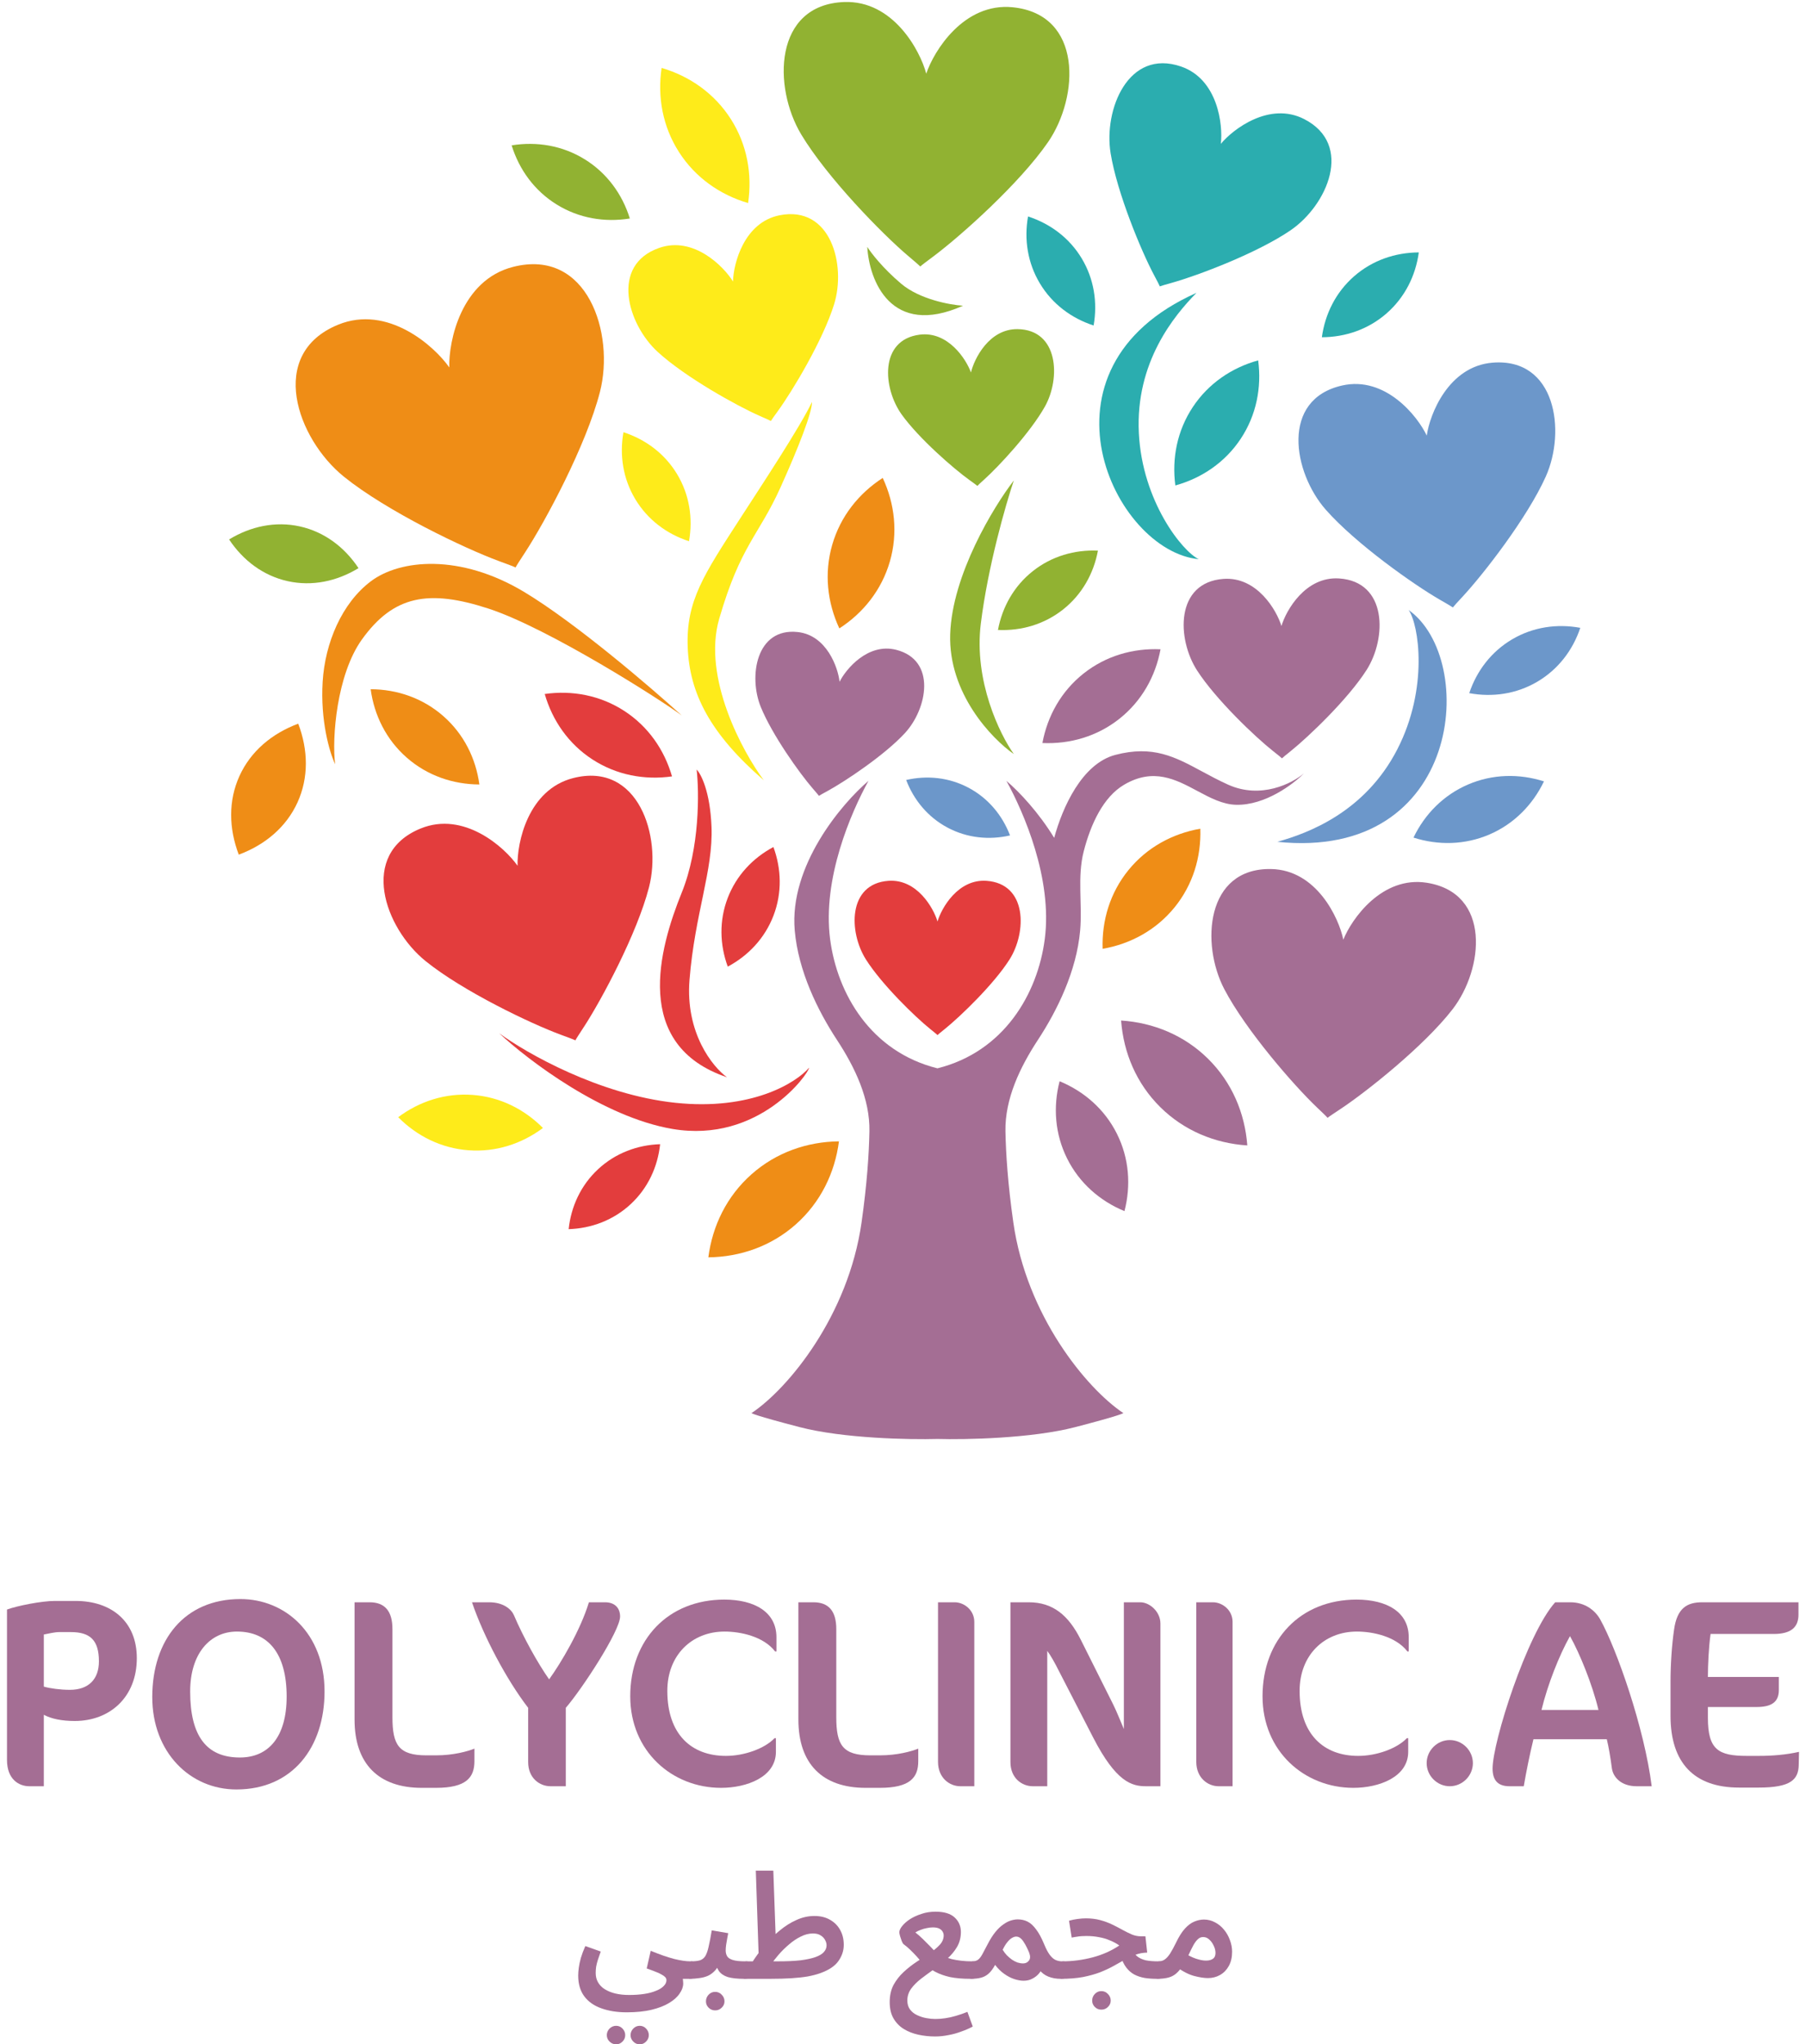 <svg width="129" height="146" viewBox="0 0 129 146" fill="none" xmlns="http://www.w3.org/2000/svg">
<path d="M41.3 141.089C41.3 140.926 41.314 140.739 41.342 140.528C41.37 140.316 41.42 140.083 41.49 139.829C41.568 139.568 41.674 139.286 41.808 138.982L42.91 139.374C42.833 139.586 42.765 139.78 42.709 139.956C42.652 140.133 42.61 140.298 42.582 140.454C42.561 140.609 42.55 140.757 42.55 140.898C42.55 141.159 42.606 141.385 42.719 141.576C42.833 141.773 42.991 141.935 43.196 142.062C43.408 142.196 43.659 142.299 43.948 142.369C44.245 142.44 44.574 142.475 44.934 142.475C45.329 142.475 45.689 142.451 46.014 142.401C46.339 142.352 46.618 142.278 46.851 142.179C47.091 142.087 47.275 141.974 47.402 141.84C47.536 141.713 47.603 141.572 47.603 141.417C47.603 141.339 47.575 141.269 47.519 141.205C47.462 141.142 47.374 141.078 47.254 141.015C47.141 140.944 46.996 140.877 46.819 140.814C46.643 140.743 46.435 140.665 46.194 140.581L46.48 139.321C46.812 139.455 47.116 139.572 47.392 139.67C47.667 139.762 47.921 139.84 48.154 139.903C48.388 139.96 48.599 140.002 48.79 140.03C48.988 140.059 49.168 140.073 49.33 140.073C49.549 140.073 49.708 140.133 49.807 140.253C49.906 140.365 49.956 140.507 49.956 140.676C49.956 140.852 49.888 141.004 49.754 141.131C49.627 141.258 49.45 141.322 49.224 141.322C49.175 141.322 49.126 141.322 49.076 141.322C49.027 141.322 48.977 141.322 48.928 141.322C48.878 141.322 48.825 141.322 48.769 141.322C48.783 141.392 48.79 141.449 48.79 141.491C48.797 141.54 48.801 141.593 48.801 141.65C48.801 141.89 48.716 142.129 48.546 142.369C48.384 142.616 48.133 142.842 47.794 143.047C47.455 143.251 47.035 143.414 46.533 143.534C46.032 143.654 45.442 143.714 44.764 143.714C44.079 143.714 43.475 143.618 42.953 143.428C42.43 143.244 42.024 142.959 41.734 142.57C41.445 142.182 41.3 141.688 41.3 141.089ZM45.697 146C45.513 146 45.358 145.933 45.23 145.799C45.103 145.672 45.04 145.52 45.04 145.343C45.04 145.167 45.103 145.012 45.23 144.878C45.358 144.744 45.513 144.677 45.697 144.677C45.873 144.677 46.025 144.744 46.152 144.878C46.279 145.012 46.343 145.167 46.343 145.343C46.343 145.52 46.279 145.672 46.152 145.799C46.025 145.933 45.873 146 45.697 146ZM44.012 146C43.828 146 43.669 145.933 43.535 145.799C43.408 145.672 43.344 145.52 43.344 145.343C43.344 145.167 43.408 145.012 43.535 144.878C43.669 144.744 43.828 144.677 44.012 144.677C44.189 144.677 44.34 144.744 44.468 144.878C44.595 145.012 44.658 145.167 44.658 145.343C44.658 145.52 44.595 145.672 44.468 145.799C44.34 145.933 44.189 146 44.012 146Z" fill="#A46E94"/>
<path d="M49.228 141.322L49.334 140.073C49.617 140.073 49.839 140.048 50.002 139.999C50.164 139.942 50.291 139.84 50.383 139.692C50.475 139.536 50.553 139.314 50.616 139.025C50.687 138.728 50.761 138.34 50.839 137.861L52.015 138.062C51.993 138.175 51.969 138.305 51.941 138.453C51.912 138.601 51.888 138.75 51.866 138.898C51.845 139.046 51.835 139.18 51.835 139.3C51.835 139.455 51.87 139.593 51.941 139.713C52.011 139.826 52.145 139.914 52.343 139.977C52.548 140.041 52.848 140.073 53.244 140.073C53.463 140.073 53.618 140.133 53.71 140.253C53.809 140.365 53.858 140.507 53.858 140.676C53.858 140.852 53.794 141.004 53.667 141.131C53.54 141.258 53.364 141.322 53.138 141.322C52.657 141.322 52.273 141.279 51.983 141.195C51.7 141.103 51.489 140.958 51.347 140.761C51.213 140.563 51.125 140.298 51.082 139.967L51.517 139.977C51.397 140.274 51.259 140.514 51.104 140.697C50.948 140.873 50.775 141.008 50.584 141.099C50.394 141.184 50.185 141.24 49.959 141.269C49.733 141.304 49.49 141.322 49.228 141.322ZM51.082 143.576C50.899 143.576 50.743 143.512 50.616 143.385C50.489 143.258 50.425 143.107 50.425 142.93C50.425 142.747 50.489 142.588 50.616 142.454C50.743 142.32 50.899 142.253 51.082 142.253C51.266 142.253 51.421 142.32 51.548 142.454C51.683 142.588 51.75 142.747 51.75 142.93C51.75 143.107 51.683 143.258 51.548 143.385C51.421 143.512 51.266 143.576 51.082 143.576Z" fill="#A46E94"/>
<path d="M53.139 141.322L53.245 140.073H55.555C56.205 140.073 56.748 140.048 57.186 139.999C57.631 139.942 57.988 139.864 58.256 139.766C58.532 139.667 58.73 139.547 58.85 139.406C58.977 139.265 59.04 139.106 59.04 138.93C59.04 138.803 59.005 138.676 58.934 138.549C58.864 138.414 58.758 138.305 58.617 138.22C58.482 138.129 58.299 138.083 58.066 138.083C57.776 138.083 57.486 138.157 57.197 138.305C56.907 138.446 56.628 138.633 56.36 138.866C56.092 139.092 55.844 139.335 55.618 139.596C55.392 139.857 55.198 140.108 55.036 140.348L53.69 140.2C53.959 139.776 54.259 139.364 54.591 138.961C54.93 138.559 55.293 138.199 55.682 137.882C56.07 137.557 56.473 137.303 56.89 137.12C57.306 136.929 57.734 136.834 58.172 136.834C58.609 136.834 58.984 136.926 59.294 137.109C59.605 137.286 59.845 137.529 60.015 137.839C60.184 138.143 60.269 138.496 60.269 138.898C60.269 139.307 60.142 139.692 59.888 140.051C59.641 140.404 59.217 140.69 58.617 140.909C58.341 141.008 58.034 141.089 57.695 141.152C57.363 141.209 56.978 141.251 56.54 141.279C56.102 141.307 55.587 141.322 54.993 141.322H53.139ZM54.209 140.253L53.987 133.595H55.237L55.428 138.951L54.209 140.253Z" fill="#A46E94"/>
<path d="M66.791 145.439C66.382 145.439 65.983 145.396 65.594 145.312C65.206 145.227 64.856 145.089 64.546 144.899C64.242 144.708 63.998 144.454 63.815 144.137C63.638 143.826 63.55 143.442 63.55 142.983C63.55 142.518 63.641 142.108 63.825 141.755C64.016 141.41 64.256 141.103 64.546 140.835C64.835 140.567 65.146 140.323 65.478 140.104C65.81 139.886 66.121 139.681 66.41 139.491C66.7 139.293 66.936 139.095 67.12 138.898C67.311 138.693 67.406 138.467 67.406 138.22C67.406 138.129 67.381 138.041 67.332 137.956C67.282 137.864 67.201 137.79 67.088 137.734C66.975 137.677 66.82 137.649 66.622 137.649C66.488 137.649 66.343 137.667 66.188 137.702C66.039 137.73 65.894 137.772 65.753 137.829C65.619 137.878 65.495 137.938 65.382 138.009C65.573 138.157 65.753 138.316 65.923 138.485C66.099 138.654 66.269 138.824 66.431 138.993C66.594 139.155 66.739 139.318 66.866 139.48C67.035 139.565 67.212 139.646 67.395 139.723C67.579 139.794 67.773 139.857 67.978 139.914C68.19 139.963 68.416 140.002 68.656 140.03C68.896 140.059 69.158 140.073 69.44 140.073C69.666 140.073 69.825 140.133 69.917 140.253C70.016 140.365 70.065 140.507 70.065 140.676C70.065 140.852 69.998 141.004 69.864 141.131C69.737 141.258 69.56 141.322 69.334 141.322C68.748 141.322 68.254 141.279 67.851 141.195C67.448 141.103 67.095 140.976 66.791 140.814C66.488 140.644 66.181 140.447 65.87 140.221C65.771 140.066 65.644 139.903 65.488 139.734C65.333 139.565 65.171 139.399 65.001 139.236C64.832 139.074 64.673 138.94 64.524 138.834C64.496 138.806 64.457 138.736 64.408 138.623C64.365 138.51 64.326 138.393 64.291 138.273C64.256 138.146 64.238 138.055 64.238 137.998C64.238 137.871 64.305 137.723 64.439 137.554C64.574 137.384 64.757 137.222 64.99 137.067C65.231 136.912 65.506 136.785 65.817 136.686C66.128 136.58 66.463 136.527 66.823 136.527C67.438 136.527 67.893 136.665 68.19 136.94C68.487 137.215 68.635 137.561 68.635 137.977C68.635 138.372 68.543 138.728 68.359 139.046C68.176 139.356 67.936 139.642 67.639 139.903C67.35 140.157 67.042 140.401 66.717 140.634C66.4 140.859 66.092 141.085 65.796 141.311C65.506 141.537 65.269 141.773 65.086 142.02C64.902 142.274 64.81 142.556 64.81 142.867C64.81 143.128 64.874 143.343 65.001 143.512C65.135 143.689 65.305 143.823 65.51 143.915C65.714 144.013 65.93 144.084 66.156 144.126C66.389 144.169 66.604 144.19 66.802 144.19C67.035 144.19 67.272 144.172 67.512 144.137C67.759 144.102 68.013 144.045 68.275 143.968C68.543 143.89 68.819 143.795 69.101 143.682L69.483 144.73C69.235 144.864 68.96 144.984 68.656 145.089C68.359 145.202 68.052 145.287 67.734 145.343C67.417 145.407 67.102 145.439 66.791 145.439Z" fill="#A46E94"/>
<path d="M69.331 141.322L69.437 140.073C69.62 140.073 69.762 140.034 69.861 139.956C69.966 139.879 70.069 139.748 70.168 139.565C70.267 139.381 70.397 139.134 70.56 138.824C70.736 138.485 70.916 138.203 71.1 137.977C71.284 137.751 71.467 137.575 71.651 137.448C71.835 137.314 72.015 137.218 72.191 137.162C72.368 137.106 72.537 137.077 72.7 137.077C72.954 137.077 73.187 137.13 73.399 137.236C73.611 137.342 73.812 137.525 74.003 137.786C74.201 138.041 74.391 138.39 74.575 138.834C74.716 139.18 74.854 139.441 74.988 139.618C75.123 139.794 75.26 139.914 75.401 139.977C75.55 140.041 75.705 140.073 75.868 140.073C76.087 140.073 76.242 140.133 76.334 140.253C76.433 140.365 76.482 140.507 76.482 140.676C76.482 140.852 76.418 141.004 76.291 141.131C76.164 141.258 75.988 141.322 75.762 141.322C75.437 141.322 75.144 141.269 74.882 141.163C74.621 141.057 74.409 140.898 74.247 140.687L74.501 140.454C74.43 140.63 74.331 140.796 74.204 140.951C74.077 141.099 73.922 141.219 73.738 141.311C73.562 141.41 73.353 141.459 73.113 141.459C72.915 141.459 72.696 141.42 72.456 141.343C72.216 141.265 71.976 141.142 71.736 140.972C71.496 140.803 71.277 140.588 71.079 140.327C70.931 140.602 70.772 140.814 70.602 140.962C70.44 141.103 70.256 141.198 70.051 141.247C69.853 141.297 69.613 141.322 69.331 141.322ZM71.619 139.247C71.704 139.388 71.803 139.519 71.916 139.639C72.036 139.759 72.16 139.864 72.287 139.956C72.414 140.041 72.544 140.108 72.679 140.157C72.82 140.2 72.954 140.221 73.081 140.221C73.258 140.221 73.396 140.154 73.495 140.02C73.6 139.886 73.604 139.692 73.505 139.438C73.456 139.318 73.399 139.194 73.335 139.067C73.272 138.933 73.201 138.81 73.124 138.697C73.053 138.577 72.972 138.482 72.88 138.411C72.788 138.34 72.689 138.305 72.583 138.305C72.492 138.305 72.393 138.337 72.287 138.4C72.181 138.457 72.071 138.556 71.958 138.697C71.845 138.831 71.732 139.014 71.619 139.247Z" fill="#A46E94"/>
<path d="M82.631 141.322C82.314 141.322 82.02 141.3 81.752 141.258C81.484 141.209 81.24 141.128 81.021 141.015C80.802 140.895 80.611 140.729 80.449 140.517C80.286 140.305 80.156 140.034 80.057 139.702L80.809 139.141C80.922 139.388 81.06 139.579 81.222 139.713C81.392 139.847 81.597 139.942 81.837 139.999C82.084 140.048 82.384 140.073 82.737 140.073C82.956 140.073 83.112 140.133 83.203 140.253C83.302 140.365 83.352 140.507 83.352 140.676C83.352 140.852 83.288 141.004 83.161 141.131C83.034 141.258 82.857 141.322 82.631 141.322ZM75.766 141.322L75.872 140.073C76.246 140.073 76.617 140.048 76.984 139.999C77.352 139.949 77.709 139.879 78.055 139.787C78.401 139.695 78.733 139.579 79.05 139.438C79.368 139.296 79.668 139.131 79.951 138.94C79.753 138.799 79.531 138.679 79.284 138.58C79.043 138.474 78.782 138.397 78.499 138.347C78.217 138.291 77.917 138.263 77.599 138.263C77.486 138.263 77.373 138.266 77.26 138.273C77.147 138.28 77.03 138.295 76.91 138.316C76.797 138.33 76.677 138.351 76.55 138.379L76.359 137.173C76.557 137.116 76.762 137.074 76.974 137.046C77.193 137.017 77.391 137.003 77.567 137.003C77.942 137.003 78.284 137.046 78.595 137.13C78.906 137.215 79.192 137.321 79.453 137.448C79.714 137.575 79.958 137.702 80.184 137.829C80.417 137.956 80.64 138.065 80.852 138.157C81.063 138.242 81.275 138.284 81.487 138.284H81.816L81.943 139.448C81.639 139.455 81.356 139.508 81.095 139.607C80.834 139.699 80.576 139.819 80.322 139.967C80.075 140.108 79.81 140.256 79.527 140.411C79.245 140.567 78.927 140.715 78.574 140.856C78.221 140.99 77.814 141.103 77.355 141.195C76.896 141.279 76.367 141.322 75.766 141.322ZM78.669 143.523C78.485 143.523 78.33 143.46 78.203 143.333C78.076 143.206 78.012 143.054 78.012 142.877C78.012 142.694 78.076 142.535 78.203 142.401C78.33 142.267 78.485 142.2 78.669 142.2C78.853 142.2 79.008 142.267 79.135 142.401C79.269 142.535 79.337 142.694 79.337 142.877C79.337 143.054 79.269 143.206 79.135 143.333C79.008 143.46 78.853 143.523 78.669 143.523Z" fill="#A46E94"/>
<path d="M82.636 141.322L82.742 140.073C82.918 140.073 83.067 140.03 83.187 139.946C83.314 139.861 83.441 139.723 83.568 139.533C83.695 139.335 83.84 139.071 84.003 138.739C84.207 138.309 84.419 137.973 84.638 137.734C84.857 137.494 85.08 137.328 85.306 137.236C85.539 137.137 85.768 137.088 85.994 137.088C86.277 137.088 86.542 137.155 86.789 137.289C87.036 137.416 87.248 137.589 87.425 137.808C87.608 138.026 87.749 138.273 87.848 138.549C87.954 138.824 88.007 139.102 88.007 139.385C88.007 139.78 87.93 140.118 87.774 140.401C87.619 140.683 87.41 140.898 87.149 141.046C86.888 141.195 86.598 141.269 86.28 141.269C86.012 141.269 85.687 141.219 85.306 141.12C84.924 141.022 84.497 140.803 84.024 140.464L84.511 139.416C84.843 139.635 85.147 139.79 85.422 139.882C85.705 139.974 85.938 140.02 86.121 140.02C86.284 140.02 86.415 139.999 86.513 139.956C86.62 139.914 86.697 139.854 86.747 139.776C86.796 139.692 86.821 139.589 86.821 139.469C86.821 139.3 86.778 139.131 86.694 138.961C86.616 138.785 86.51 138.637 86.376 138.517C86.249 138.397 86.104 138.337 85.941 138.337C85.8 138.337 85.677 138.386 85.571 138.485C85.465 138.577 85.355 138.721 85.242 138.919C85.136 139.117 85.013 139.367 84.871 139.67C84.702 140.016 84.539 140.298 84.384 140.517C84.236 140.736 84.077 140.905 83.907 141.025C83.745 141.138 83.558 141.216 83.346 141.258C83.141 141.3 82.904 141.322 82.636 141.322Z" fill="#A46E94"/>
<path d="M9.773 118.42C9.773 115.792 7.949 114.334 5.396 114.334H3.917C2.977 114.334 1.23 114.68 0.5 114.948V125.689C0.5 127.089 1.364 127.568 2.093 127.568H3.13V122.466C3.668 122.754 4.416 122.908 5.338 122.908C7.853 122.908 9.773 121.201 9.773 118.42ZM7.066 118.65C7.066 119.916 6.336 120.683 4.992 120.683C4.32 120.683 3.591 120.587 3.13 120.453V116.732C3.437 116.674 3.898 116.559 4.224 116.559H5.069C6.451 116.559 7.066 117.154 7.066 118.65Z" fill="#A46E94"/>
<path d="M23.182 120.798C23.182 116.636 20.36 114.2 17.173 114.2C13.18 114.2 10.876 117.115 10.876 121.201C10.876 125.132 13.564 127.798 16.885 127.798C20.898 127.798 23.182 124.787 23.182 120.798ZM20.475 121.162C20.475 124.058 19.17 125.516 17.135 125.516C14.735 125.516 13.583 123.962 13.583 120.798C13.583 118.113 14.985 116.521 16.924 116.521C19.151 116.521 20.475 118.074 20.475 121.162Z" fill="#A46E94"/>
<path d="M33.887 125.784V124.883C33.407 125.075 32.39 125.362 31.142 125.362H30.47C28.492 125.362 28.032 124.634 28.032 122.639V116.348C28.032 115.044 27.475 114.43 26.4 114.43H25.325V122.812C25.325 125.957 27.033 127.683 30.124 127.683H31.142C33.311 127.683 33.887 126.935 33.887 125.784Z" fill="#A46E94"/>
<path d="M44.292 115.447C44.292 114.833 43.908 114.43 43.217 114.43H42.065C41.469 116.406 40.068 118.765 39.223 119.935C38.398 118.765 37.361 116.885 36.708 115.351C36.536 114.948 35.979 114.43 34.942 114.43H33.714C34.539 116.866 36.19 119.973 37.726 121.968V125.842C37.726 126.993 38.551 127.568 39.319 127.568H40.414V121.968C41.604 120.587 44.292 116.463 44.292 115.447Z" fill="#A46E94"/>
<path d="M55.46 117.94V116.924C55.46 115.121 53.886 114.239 51.736 114.239C47.723 114.239 45.017 117.096 45.017 121.143C45.017 125.075 48.011 127.683 51.505 127.683C53.329 127.683 55.422 126.916 55.422 125.113V124.135H55.326C54.615 124.883 53.157 125.401 51.851 125.401C49.374 125.401 47.666 123.847 47.666 120.759C47.666 118.209 49.413 116.521 51.755 116.521C52.888 116.521 54.539 116.866 55.364 117.94H55.46Z" fill="#A46E94"/>
<path d="M65.59 125.784V124.883C65.11 125.075 64.093 125.362 62.845 125.362H62.173C60.196 125.362 59.735 124.634 59.735 122.639V116.348C59.735 115.044 59.178 114.43 58.103 114.43H57.028V122.812C57.028 125.957 58.736 127.683 61.827 127.683H62.845C65.014 127.683 65.59 126.935 65.59 125.784Z" fill="#A46E94"/>
<path d="M69.593 127.568V115.83C69.593 114.987 68.863 114.43 68.191 114.43H67.001V125.823C67.001 126.974 67.826 127.568 68.594 127.568H69.593Z" fill="#A46E94"/>
<path d="M82.887 127.568V115.946C82.887 115.102 82.119 114.43 81.447 114.43H80.276V123.483C80.084 123.042 79.776 122.255 79.508 121.718L77.204 117.115C76.321 115.351 75.207 114.43 73.48 114.43H72.174V125.842C72.174 126.993 73 127.568 73.767 127.568H74.804V117.902C75.035 118.209 75.323 118.707 75.687 119.436L78.087 124.097C79.719 127.261 80.832 127.568 81.85 127.568H82.887Z" fill="#A46E94"/>
<path d="M88.041 127.568V115.83C88.041 114.987 87.311 114.43 86.639 114.43H85.449V125.823C85.449 126.974 86.275 127.568 87.043 127.568H88.041Z" fill="#A46E94"/>
<path d="M100.624 117.94V116.924C100.624 115.121 99.05 114.239 96.9 114.239C92.888 114.239 90.181 117.096 90.181 121.143C90.181 125.075 93.176 127.683 96.67 127.683C98.493 127.683 100.586 126.916 100.586 125.113V124.135H100.49C99.78 124.883 98.321 125.401 97.015 125.401C94.539 125.401 92.83 123.847 92.83 120.759C92.83 118.209 94.577 116.521 96.919 116.521C98.052 116.521 99.703 116.866 100.528 117.94H100.624Z" fill="#A46E94"/>
<path d="M105.206 125.919C105.206 125.017 104.457 124.269 103.555 124.269C102.653 124.269 101.904 125.017 101.904 125.919C101.904 126.82 102.653 127.568 103.555 127.568C104.457 127.568 105.206 126.82 105.206 125.919Z" fill="#A46E94"/>
<path d="M117.978 127.568C117.46 123.425 115.482 117.768 114.292 115.639C113.927 115.006 113.217 114.43 112.161 114.43H111.086C109.07 116.674 106.613 124.404 106.613 126.302C106.613 127.108 106.958 127.568 107.822 127.568H108.84C109.032 126.456 109.262 125.324 109.531 124.212H114.772C114.906 124.768 115.022 125.439 115.137 126.302C115.233 126.935 115.809 127.568 116.903 127.568H117.978ZM114.177 122.121H110.107C110.548 120.299 111.374 118.209 112.142 116.847C112.833 118.074 113.735 120.28 114.177 122.121Z" fill="#A46E94"/>
<path d="M128.5 125.113C127.559 125.324 126.58 125.401 125.62 125.401H124.776C122.741 125.401 121.992 124.96 121.992 122.677V121.91H125.467C126.523 121.91 127.06 121.565 127.06 120.702V119.762H121.992C121.992 118.937 122.049 117.652 122.184 116.693H126.695C127.905 116.693 128.462 116.233 128.462 115.313V114.43H121.589C120.514 114.43 119.784 114.833 119.573 116.406C119.419 117.461 119.323 118.861 119.323 120.107V122.543C119.323 125.9 121.013 127.664 124.219 127.664H125.62C127.924 127.664 128.462 127.089 128.481 126.034L128.5 125.113Z" fill="#A46E94"/>
<path d="M75.299 59.838C74.188 58.021 72.822 56.564 71.886 55.767C73.132 58.029 75.189 62.756 74.625 67.075C74.116 70.977 71.716 75.11 66.96 76.297C62.203 75.11 59.804 70.977 59.294 67.075C58.73 62.756 60.787 58.029 62.033 55.767C60.108 57.407 56.359 61.841 56.767 66.457C57.022 69.343 58.398 72.159 59.781 74.265C61.059 76.212 62.147 78.475 62.101 80.802C62.07 82.391 61.934 84.526 61.539 87.308C60.592 93.967 56.314 99.147 53.709 100.9C53.539 100.9 53.981 101.104 57.106 101.918C60.232 102.733 64.978 102.823 66.96 102.766C68.942 102.823 73.687 102.733 76.813 101.918C79.939 101.104 80.38 100.9 80.211 100.9C77.606 99.147 73.327 93.967 72.381 87.308C71.985 84.526 71.85 82.391 71.818 80.802C71.773 78.475 72.86 76.212 74.138 74.265C75.521 72.159 76.898 69.343 77.153 66.457C77.32 64.568 76.935 62.631 77.41 60.795C77.911 58.857 78.803 56.915 80.3 56.039C82.392 54.814 83.987 55.666 85.523 56.487C86.438 56.976 87.333 57.454 88.3 57.476C90.371 57.522 92.386 56 93.134 55.234C92.309 55.943 90.072 57.096 87.724 56.039C87.04 55.73 86.427 55.4 85.845 55.086C83.934 54.056 82.359 53.207 79.667 53.912C77.278 54.538 75.886 57.676 75.299 59.838Z" fill="#A46E94"/>
<path d="M99.811 53.509C97.503 58 93.442 59.506 91.236 60.12C104.472 61.499 105.566 47.072 100.617 43.565C101.346 44.6 102.055 49.141 99.811 53.509Z" fill="#6C97CA"/>
<path d="M81.346 30.922C81.096 25.88 83.859 22.547 85.463 20.915C73.309 26.33 79.585 39.371 85.626 39.935C84.477 39.404 81.589 35.825 81.346 30.922Z" fill="#2BADAF"/>
<path d="M70.058 44.542C69.551 48.635 71.419 52.456 72.417 53.854C70.844 52.762 67.733 49.52 67.871 45.29C68.009 41.059 70.959 36.208 72.417 34.311C71.842 36.016 70.564 40.45 70.058 44.542Z" fill="#91B232"/>
<path d="M64.37 20.263C65.695 21.383 67.867 21.776 68.787 21.833C63.623 24.14 62.077 19.995 61.949 17.633C62.204 18.043 63.045 19.143 64.37 20.263Z" fill="#91B232"/>
<path d="M37.445 42.278C41.114 44.484 46.477 49.079 48.7 51.101C47.298 50.041 39.186 44.866 34.896 43.466C30.607 42.066 28.101 42.533 25.85 45.672C24.049 48.183 23.699 52.713 23.939 54.58C23.529 53.717 22.877 51.441 23.047 48.683C23.217 45.926 24.407 43.084 26.488 41.515C28.569 39.945 32.858 39.521 37.445 42.278Z" fill="#EF8D16"/>
<path d="M49.251 69.977C48.945 73.778 50.907 76.198 51.926 76.934C45.131 74.643 47.084 67.729 48.698 63.742C49.989 60.552 49.944 56.559 49.76 54.961C50.072 55.272 50.72 56.522 50.822 59.033C50.949 62.172 49.633 65.226 49.251 69.977Z" fill="#E33D3D"/>
<path d="M51.373 44.187C50.15 48.395 53.058 53.717 54.558 55.725C50.736 52.416 49.25 49.532 49.122 46.223C48.995 42.915 50.269 41.048 52.902 36.976C54.363 34.717 57.177 30.458 57.998 28.705C58.026 29.426 57.005 32.03 55.748 34.813C54.176 38.291 52.902 38.927 51.373 44.187Z" fill="#FEEB1A"/>
<path d="M48.233 78.758C53.669 79.335 56.869 77.33 57.789 76.255C57.789 76.637 54.221 81.685 48.021 80.624C43.06 79.776 37.715 75.718 35.662 73.795C37.587 75.209 42.797 78.181 48.233 78.758Z" fill="#E33D3D"/>
<path d="M59.953 44.879C61.672 43.767 62.978 42.124 63.563 40.098C64.147 38.072 63.916 35.986 63.052 34.132C61.334 35.243 60.027 36.887 59.443 38.913C58.859 40.939 59.09 43.025 59.953 44.879Z" fill="#EF8D16"/>
<path d="M51.983 69.034C53.459 68.246 54.636 66.996 55.251 65.386C55.866 63.776 55.82 62.061 55.244 60.492C53.768 61.279 52.591 62.529 51.976 64.139C51.361 65.749 51.407 67.465 51.983 69.034Z" fill="#E33D3D"/>
<path d="M38.782 80.557C37.448 79.212 35.709 78.34 33.76 78.195C31.81 78.05 29.961 78.654 28.442 79.787C29.776 81.132 31.515 82.004 33.465 82.149C35.414 82.294 37.263 81.69 38.782 80.557Z" fill="#FEEB1A"/>
<path d="M47.152 81.715C45.522 81.769 43.953 82.356 42.722 83.5C41.49 84.644 40.79 86.163 40.618 87.783C42.248 87.729 43.816 87.142 45.048 85.998C46.28 84.855 46.979 83.335 47.152 81.715Z" fill="#E33D3D"/>
<path d="M50.596 89.795C52.878 89.77 55.09 88.999 56.848 87.437C58.607 85.876 59.633 83.772 59.925 81.512C57.643 81.537 55.431 82.308 53.673 83.87C51.914 85.431 50.888 87.535 50.596 89.795Z" fill="#EF8D16"/>
<path d="M72.145 59.664C71.597 58.229 70.593 57.012 69.194 56.265C67.796 55.519 66.225 55.361 64.726 55.704C65.274 57.139 66.278 58.356 67.676 59.103C69.075 59.849 70.646 60.007 72.145 59.664Z" fill="#6C97CA"/>
<path d="M48.001 55.448C47.454 53.547 46.297 51.877 44.583 50.767C42.869 49.658 40.87 49.285 38.909 49.563C39.457 51.464 40.613 53.135 42.327 54.244C44.041 55.353 46.04 55.726 48.001 55.448Z" fill="#E33D3D"/>
<path d="M71.284 44.99C72.95 45.064 74.594 44.591 75.94 43.523C77.286 42.455 78.119 40.962 78.424 39.325C76.758 39.251 75.114 39.724 73.768 40.792C72.422 41.86 71.589 43.353 71.284 44.99Z" fill="#91B232"/>
<path d="M74.458 53.065C76.426 53.152 78.369 52.593 79.96 51.331C81.55 50.069 82.535 48.305 82.895 46.37C80.927 46.283 78.984 46.842 77.393 48.104C75.803 49.366 74.817 51.13 74.458 53.065Z" fill="#A46E94"/>
<path d="M78.76 67.762C80.753 67.415 82.577 66.424 83.893 64.807C85.208 63.19 85.805 61.204 85.737 59.184C83.745 59.532 81.92 60.522 80.604 62.139C79.289 63.756 78.692 65.742 78.76 67.762Z" fill="#EF8D16"/>
<path d="M80.079 72.883C80.251 75.194 81.177 77.386 82.876 79.067C84.575 80.749 86.778 81.654 89.093 81.804C88.921 79.493 87.995 77.302 86.296 75.62C84.597 73.939 82.394 73.034 80.079 72.883Z" fill="#A46E94"/>
<path d="M75.686 77.219C75.211 79.054 75.351 80.994 76.225 82.743C77.098 84.491 78.565 85.77 80.319 86.495C80.794 84.66 80.654 82.72 79.78 80.971C78.907 79.223 77.439 77.944 75.686 77.219Z" fill="#A46E94"/>
<path d="M83.953 34.67C85.843 34.147 87.509 33.019 88.624 31.335C89.739 29.651 90.126 27.678 89.87 25.737C87.98 26.26 86.314 27.388 85.199 29.072C84.084 30.756 83.696 32.729 83.953 34.67Z" fill="#2BADAF"/>
<path d="M94.419 24.085C96.102 24.079 97.737 23.522 99.042 22.38C100.347 21.238 101.115 19.693 101.343 18.027C99.66 18.034 98.025 18.59 96.72 19.732C95.415 20.874 94.647 22.42 94.419 24.085Z" fill="#2BADAF"/>
<path d="M104.946 49.503C106.601 49.81 108.311 49.567 109.806 48.687C111.301 47.808 112.344 46.432 112.878 44.838C111.223 44.532 109.513 44.775 108.018 45.654C106.523 46.533 105.48 47.909 104.946 49.503Z" fill="#6C97CA"/>
<path d="M100.964 59.819C102.731 60.382 104.636 60.35 106.393 59.594C108.15 58.837 109.48 57.474 110.283 55.804C108.515 55.241 106.61 55.273 104.854 56.03C103.097 56.787 101.767 58.149 100.964 59.819Z" fill="#6C97CA"/>
<path d="M49.215 38.654C49.505 37.019 49.249 35.333 48.366 33.865C47.483 32.398 46.114 31.381 44.532 30.868C44.243 32.503 44.498 34.188 45.381 35.656C46.264 37.124 47.634 38.141 49.215 38.654Z" fill="#FEEB1A"/>
<path d="M25.608 40.575C24.605 39.067 23.163 37.982 21.42 37.596C19.678 37.21 17.911 37.584 16.364 38.526C17.367 40.033 18.809 41.119 20.552 41.505C22.294 41.891 24.061 41.517 25.608 40.575Z" fill="#91B232"/>
<path d="M21.303 51.683C19.417 52.385 17.905 53.657 17.104 55.42C16.303 57.183 16.34 59.158 17.055 61.037C18.941 60.336 20.453 59.063 21.253 57.3C22.054 55.537 22.017 53.563 21.303 51.683Z" fill="#EF8D16"/>
<path d="M44.988 15.604C44.451 13.872 43.36 12.363 41.768 11.378C40.176 10.394 38.338 10.09 36.546 10.381C37.083 12.113 38.174 13.622 39.766 14.607C41.357 15.591 43.196 15.895 44.988 15.604Z" fill="#91B232"/>
<path d="M53.435 14.502C53.742 12.431 53.361 10.315 52.197 8.495C51.032 6.676 49.27 5.442 47.258 4.85C46.951 6.922 47.332 9.038 48.496 10.857C49.661 12.677 51.423 13.911 53.435 14.502Z" fill="#FEEB1A"/>
<path d="M78.115 23.245C78.404 21.61 78.148 19.924 77.266 18.456C76.383 16.988 75.013 15.972 73.431 15.459C73.142 17.094 73.398 18.779 74.281 20.247C75.163 21.715 76.533 22.732 78.115 23.245Z" fill="#2BADAF"/>
<path d="M34.241 56.025C33.987 54.156 33.126 52.421 31.662 51.139C30.198 49.856 28.364 49.23 26.476 49.222C26.73 51.091 27.59 52.826 29.054 54.108C30.518 55.391 32.352 56.017 34.241 56.025Z" fill="#EF8D16"/>
<path d="M66.441 73.487L66.441 73.487C65.346 72.604 62.986 70.309 61.855 68.528C60.617 66.58 60.54 63.112 63.463 62.906C65.497 62.763 66.682 64.849 66.965 65.81C67.248 64.849 68.433 62.763 70.466 62.906C73.389 63.112 73.345 66.58 72.107 68.528C70.975 70.309 68.583 72.604 67.489 73.487L67.482 73.493C67.216 73.706 67.031 73.856 66.965 73.922C66.898 73.855 66.71 73.704 66.441 73.487Z" fill="#E33D3D"/>
<path d="M58.048 56.306L58.048 56.306C57.109 55.221 55.156 52.488 54.343 50.494C53.453 48.313 54.006 44.816 56.979 45.139C59.048 45.363 59.859 47.673 59.969 48.69C60.428 47.776 61.997 45.895 64.014 46.408C66.912 47.144 66.238 50.619 64.64 52.352C63.18 53.935 60.36 55.808 59.101 56.496L59.093 56.5C58.787 56.667 58.574 56.783 58.495 56.838C58.44 56.759 58.279 56.573 58.048 56.306Z" fill="#A46E94"/>
<path d="M69.264 34.296L69.264 34.296C68.121 33.477 65.636 31.317 64.406 29.604C63.06 27.728 62.788 24.27 65.695 23.9C67.717 23.643 69.017 25.659 69.354 26.603C69.583 25.627 70.648 23.478 72.686 23.506C75.616 23.547 75.767 27.012 74.641 29.027C73.612 30.868 71.353 33.295 70.31 34.237L70.303 34.243C70.051 34.472 69.874 34.632 69.812 34.702C69.741 34.638 69.545 34.498 69.264 34.296Z" fill="#91B232"/>
<path d="M54.274 29.707L54.274 29.707C52.636 28.987 48.972 26.952 46.989 25.142C44.819 23.161 43.568 18.928 47.089 17.703C49.539 16.85 51.69 19.018 52.358 20.104C52.385 18.829 53.145 15.874 55.69 15.373C59.349 14.654 60.45 18.927 59.579 21.732C58.784 24.295 56.611 27.91 55.561 29.358L55.555 29.367C55.3 29.718 55.122 29.963 55.063 30.067C54.958 30.007 54.677 29.884 54.274 29.707Z" fill="#FEEB1A"/>
<path d="M82.845 20.453C82.797 20.333 82.642 20.043 82.421 19.626C81.522 17.933 79.793 13.787 79.33 10.947C78.822 7.838 80.588 3.446 84.367 4.753C86.996 5.663 87.363 8.915 87.202 10.274C88.073 9.219 90.68 7.236 93.155 8.505C96.713 10.33 94.795 14.657 92.195 16.439C89.819 18.067 85.584 19.667 83.736 20.188L83.724 20.191C83.276 20.317 82.964 20.406 82.845 20.453Z" fill="#2BADAF"/>
<path d="M94.055 79.076L94.055 79.076C92.439 77.538 89.008 73.607 87.457 70.656C85.76 67.427 86.119 61.978 90.792 62.064C94.042 62.124 95.636 65.562 95.952 67.109C96.535 65.641 98.707 62.536 101.918 63.045C106.533 63.778 105.982 69.21 103.744 72.093C101.7 74.726 97.581 77.992 95.72 79.222L95.708 79.23C95.257 79.529 94.942 79.737 94.827 79.832C94.73 79.717 94.453 79.454 94.055 79.076Z" fill="#A46E94"/>
<path d="M102.873 42.845L102.873 42.845C100.993 41.765 96.848 38.839 94.704 36.408C92.359 33.748 91.444 28.52 95.876 27.529C98.96 26.839 101.256 29.72 101.911 31.109C102.124 29.588 103.46 26.157 106.61 25.901C111.137 25.534 111.866 30.79 110.417 34.026C109.092 36.983 105.954 41.012 104.479 42.602L104.47 42.612C104.112 42.997 103.863 43.267 103.776 43.382C103.658 43.297 103.335 43.111 102.873 42.845Z" fill="#6C97CA"/>
<path d="M90.949 53.653L90.949 53.653C89.653 52.63 86.859 49.967 85.516 47.899C84.046 45.635 83.939 41.597 87.387 41.343C89.786 41.167 91.193 43.591 91.532 44.709C91.862 43.588 93.25 41.153 95.65 41.311C99.1 41.537 99.063 45.576 97.611 47.851C96.284 49.93 93.472 52.615 92.185 53.648L92.177 53.655C91.865 53.905 91.647 54.08 91.569 54.158C91.489 54.08 91.267 53.904 90.949 53.653Z" fill="#A46E94"/>
<path d="M41.099 74.299C40.961 74.23 40.591 74.094 40.062 73.899C37.909 73.106 33.066 70.792 30.399 68.638C27.479 66.28 25.595 60.991 30.04 59.171C33.133 57.904 36.039 60.5 36.969 61.832C36.921 60.209 37.703 56.394 40.942 55.568C45.597 54.381 47.293 59.732 46.358 63.364C45.503 66.682 42.948 71.441 41.694 73.36L41.685 73.372C41.381 73.838 41.169 74.162 41.099 74.299Z" fill="#E33D3D"/>
<path d="M35.636 40.07L35.636 40.07C33.169 39.161 27.619 36.509 24.561 34.04C21.215 31.338 19.055 25.276 24.15 23.19C27.695 21.738 31.026 24.713 32.092 26.24C32.036 24.38 32.933 20.007 36.645 19.061C41.98 17.7 43.924 23.833 42.852 27.995C41.873 31.798 38.944 37.252 37.506 39.452L37.497 39.466C37.148 39.999 36.905 40.372 36.825 40.528C36.666 40.449 36.243 40.293 35.636 40.07Z" fill="#EF8D16"/>
<path d="M64.855 18.266L64.854 18.266C63.019 16.71 59.082 12.686 57.23 9.603C55.204 6.229 55.255 0.339 60.293 0.145C63.797 0.01 65.725 3.614 66.161 5.262C66.699 3.645 68.847 0.167 72.336 0.519C77.352 1.024 77.093 6.908 74.86 10.15C72.821 13.113 68.585 16.882 66.657 18.322L66.644 18.331C66.177 18.68 65.85 18.924 65.733 19.033C65.621 18.916 65.306 18.649 64.855 18.266Z" fill="#91B232"/>
</svg>
